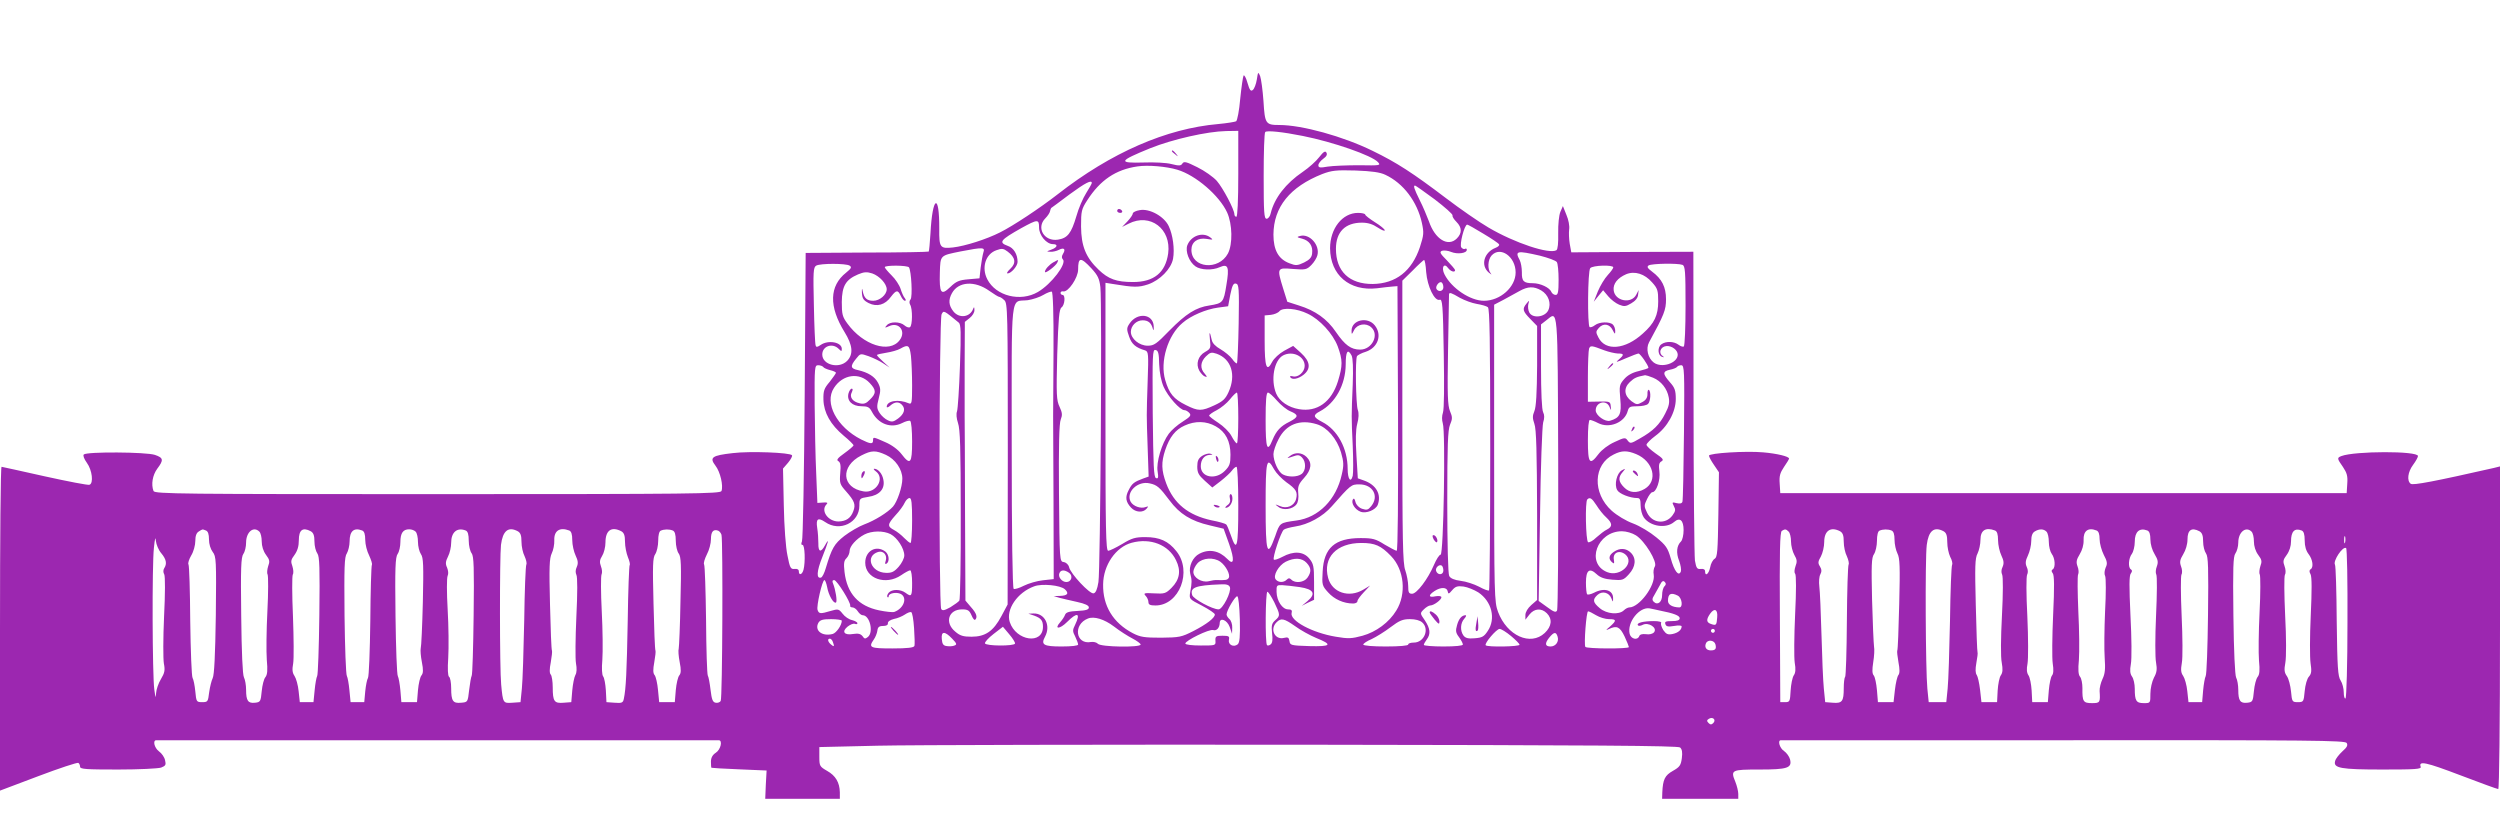 <?xml version="1.0" standalone="no"?>
<!DOCTYPE svg PUBLIC "-//W3C//DTD SVG 20010904//EN"
 "http://www.w3.org/TR/2001/REC-SVG-20010904/DTD/svg10.dtd">
<svg version="1.0" xmlns="http://www.w3.org/2000/svg"
 width="1280pt" height="418pt" viewBox="0 0 1280 418"
 preserveAspectRatio="xMidYMid meet">
<g transform="translate(0,418) scale(0.1,-0.1)"
fill="#9c27b0" stroke="none">
<path d="M6435 3773 c-4 -24 -13 -48 -21 -54 -10 -8 -16 -1 -27 37 -7 26 -17
43 -20 37 -3 -5 -11 -59 -17 -118 -5 -60 -15 -112 -21 -116 -6 -3 -47 -10 -91
-14 -266 -23 -549 -146 -823 -360 -90 -70 -227 -161 -295 -195 -69 -35 -179
-70 -241 -77 -66 -7 -71 -1 -70 95 1 188 -35 170 -45 -23 -3 -49 -7 -91 -9
-93 -2 -2 -144 -5 -317 -5 l-313 -2 -5 -730 c-3 -401 -9 -738 -14 -747 -5 -12
-4 -18 3 -18 12 0 15 -89 5 -127 -7 -26 -24 -31 -24 -8 0 9 -8 14 -22 12 -20
-2 -24 6 -36 68 -9 41 -17 149 -19 258 l-4 188 26 30 c14 17 23 34 20 38 -8
14 -217 22 -304 11 -106 -12 -120 -22 -88 -64 25 -32 41 -103 31 -130 -6 -14
-144 -16 -1454 -16 -1311 0 -1448 1 -1454 16 -13 34 -5 81 19 114 34 45 32 56
-12 71 -45 15 -349 17 -364 2 -5 -5 1 -22 16 -43 27 -37 35 -105 13 -112 -7
-3 -110 17 -228 43 -118 27 -218 48 -222 49 -5 0 -8 -373 -8 -829 l0 -829 196
74 c108 41 200 71 205 68 5 -3 9 -12 9 -20 0 -12 32 -14 194 -14 108 0 207 5
221 10 23 9 26 14 20 38 -3 15 -17 35 -31 45 -24 18 -33 57 -14 57 6 0 654 0
1440 0 787 0 1435 0 1440 0 21 0 10 -48 -15 -64 -17 -11 -25 -26 -25 -46 0
-17 1 -31 3 -31 1 -1 65 -5 142 -8 l140 -6 -4 -72 -3 -73 191 0 191 0 0 33
c-1 51 -22 86 -65 110 -38 22 -40 25 -40 72 l0 50 300 7 c165 4 1153 6 2196 5
1478 -2 1899 -5 1911 -14 10 -9 13 -24 9 -55 -5 -37 -11 -45 -46 -65 -41 -23
-51 -44 -54 -110 l-1 -33 195 0 195 0 0 25 c0 14 -7 42 -15 62 -25 61 -21 63
123 63 144 0 168 8 157 52 -4 15 -18 34 -31 43 -22 14 -34 55 -16 55 4 0 655
0 1447 0 1277 1 1441 -1 1450 -14 7 -12 2 -22 -22 -43 -17 -16 -34 -37 -37
-49 -11 -37 28 -44 244 -44 167 0 198 2 194 14 -12 32 26 24 202 -43 102 -39
190 -71 195 -71 5 0 9 326 9 826 l0 826 -32 -8 c-300 -68 -414 -90 -425 -81
-21 15 -15 61 12 97 14 19 25 39 25 45 0 27 -324 26 -392 0 -23 -9 -23 -12 8
-56 20 -30 25 -46 22 -85 l-3 -49 -1450 0 -1450 0 -3 49 c-3 39 2 55 22 85 14
20 26 40 26 43 0 11 -62 26 -133 32 -88 8 -277 -4 -277 -17 0 -6 12 -28 26
-48 l25 -37 -3 -217 c-3 -188 -5 -218 -19 -226 -9 -5 -20 -25 -23 -44 -7 -34
-26 -49 -26 -20 0 9 -8 14 -22 12 -19 -2 -23 4 -30 43 -3 25 -7 391 -7 813
l-1 768 -312 -1 -313 -2 -8 44 c-4 24 -5 57 -3 73 3 17 -3 50 -14 75 l-18 45
-13 -30 c-7 -17 -12 -64 -11 -109 1 -50 -2 -82 -9 -87 -36 -22 -214 37 -348
116 -48 28 -146 96 -217 150 -170 129 -253 183 -377 243 -151 74 -361 132
-477 132 -70 0 -74 6 -81 122 -4 57 -12 114 -17 128 -10 24 -11 23 -17 -17z
m-95 -483 c0 -140 -4 -220 -10 -220 -5 0 -10 6 -10 13 0 24 -58 134 -90 171
-18 20 -63 52 -100 70 -56 28 -68 31 -76 19 -7 -12 -17 -13 -56 -3 -26 7 -89
10 -142 8 -134 -4 -129 7 33 73 115 46 291 86 389 88 l62 1 0 -220z m330 194
c156 -31 354 -100 385 -134 16 -17 12 -18 -97 -16 -62 0 -134 -3 -160 -7 -39
-7 -48 -6 -48 7 0 8 11 23 25 33 17 12 22 22 16 32 -6 10 -15 4 -37 -24 -15
-20 -53 -54 -84 -75 -87 -59 -145 -134 -164 -212 -3 -16 -13 -28 -21 -28 -13
0 -15 32 -15 218 0 120 3 222 8 226 8 9 87 1 192 -20z m-642 -173 c94 -28 215
-132 255 -219 27 -60 29 -162 4 -210 -48 -89 -187 -75 -187 19 0 40 32 63 77
56 35 -6 36 -5 19 8 -39 29 -98 8 -117 -41 -11 -31 9 -85 42 -108 27 -19 87
-21 124 -4 43 19 50 2 34 -92 -14 -89 -18 -93 -87 -104 -69 -10 -120 -43 -203
-127 -68 -70 -80 -79 -113 -79 -43 0 -86 36 -86 71 0 31 28 59 60 59 29 0 45
-13 53 -45 3 -11 5 -4 4 15 -3 64 -85 72 -124 13 -15 -22 -15 -30 -2 -66 13
-39 34 -57 82 -71 17 -6 18 -17 13 -158 -6 -187 -6 -162 0 -340 l5 -148 -28
-10 c-46 -17 -57 -25 -74 -59 -19 -36 -16 -60 12 -90 23 -25 61 -27 79 -6 11
13 10 14 -4 9 -25 -10 -64 4 -77 27 -26 49 36 109 98 94 37 -8 50 -19 101 -87
51 -69 110 -106 206 -128 l71 -17 28 -78 c29 -82 25 -113 -9 -77 -42 43 -93
53 -143 27 -34 -17 -56 -65 -47 -102 9 -33 9 -46 0 -94 -6 -36 -6 -36 60 -70
36 -19 66 -39 66 -45 0 -18 -42 -50 -110 -85 -61 -31 -72 -33 -165 -34 -86 0
-106 3 -145 23 -101 53 -154 140 -152 250 1 99 65 191 146 213 96 26 189 -10
227 -89 27 -54 19 -100 -23 -142 -29 -29 -36 -31 -89 -28 -52 3 -56 1 -43 -13
8 -8 14 -23 14 -32 0 -13 9 -17 36 -17 122 0 190 175 107 278 -41 52 -86 72
-159 72 -51 0 -69 -5 -118 -35 -32 -19 -65 -35 -72 -35 -12 0 -14 110 -14 686
l0 686 38 -6 c109 -18 131 -18 180 -2 61 21 118 79 128 131 9 49 -1 123 -22
167 -23 50 -99 92 -149 82 -19 -3 -35 -11 -35 -17 0 -6 -12 -24 -27 -40 l-28
-29 34 17 c110 56 219 -27 202 -153 -14 -98 -73 -146 -180 -146 -85 0 -126 15
-176 63 -66 63 -89 121 -90 221 0 79 2 89 32 135 66 103 146 157 257 173 53 8
147 0 204 -17z m1065 -26 c92 -43 163 -137 187 -246 11 -51 10 -62 -10 -124
-41 -123 -123 -187 -241 -189 -120 -1 -189 64 -189 180 0 86 47 134 133 134
31 0 56 -8 81 -25 20 -13 36 -20 36 -14 0 5 -22 24 -50 41 -27 17 -50 35 -50
39 0 5 -17 9 -37 9 -80 0 -143 -80 -143 -181 1 -137 99 -221 240 -205 30 4 66
8 80 9 l25 2 3 -677 c1 -419 -1 -678 -7 -678 -5 0 -33 15 -62 32 -46 29 -61
33 -123 33 -131 0 -188 -50 -194 -171 -4 -68 -3 -73 28 -107 31 -35 79 -57
128 -57 12 0 22 5 22 12 0 7 15 27 33 46 l32 34 -35 -21 c-73 -44 -160 -15
-180 60 -28 104 43 179 170 179 70 0 100 -13 152 -67 68 -70 80 -194 27 -279
-37 -61 -104 -110 -173 -129 -55 -15 -73 -16 -137 -5 -120 20 -236 82 -226
122 4 13 -1 18 -18 18 -29 0 -58 43 -59 89 -1 34 1 36 29 35 17 -1 57 -5 90
-10 72 -11 84 -34 39 -72 l-29 -24 31 16 32 15 0 91 c0 82 -3 94 -25 121 -30
36 -80 39 -137 8 -21 -11 -41 -18 -44 -14 -8 8 36 141 51 153 6 5 32 12 57 16
68 10 143 51 189 104 97 110 99 112 141 112 69 0 102 -60 61 -111 -16 -20 -23
-22 -47 -14 -17 6 -30 20 -34 35 -4 16 -8 21 -13 13 -11 -18 10 -52 39 -63 29
-11 77 9 88 35 20 54 -8 103 -71 125 l-31 11 -7 117 c-5 79 -4 131 4 162 8 29
9 55 3 71 -10 28 -14 260 -4 276 4 5 24 16 45 22 62 21 85 86 46 135 -37 47
-119 28 -119 -27 0 -21 1 -21 13 3 16 31 61 39 88 14 42 -38 4 -114 -57 -114
-47 0 -78 23 -124 90 -45 67 -106 110 -190 136 l-59 19 -21 67 c-33 107 -32
108 49 101 65 -5 71 -4 95 20 14 14 28 37 31 50 14 52 -40 112 -88 99 -19 -5
-18 -7 10 -14 37 -10 56 -37 51 -76 -2 -20 -13 -32 -41 -46 -34 -16 -42 -17
-75 -4 -56 21 -82 67 -82 147 1 141 84 244 250 310 48 18 70 21 170 18 83 -3
126 -9 153 -22z m-1503 -42 c0 -3 -13 -27 -29 -52 -16 -25 -39 -78 -50 -118
-26 -88 -45 -112 -94 -120 -71 -11 -113 61 -65 109 12 12 23 29 24 36 2 8 4
15 6 17 2 1 44 32 93 69 82 60 115 77 115 59z m1756 -84 c52 -40 93 -76 91
-82 -2 -6 7 -20 20 -33 29 -29 29 -58 2 -85 -45 -45 -112 -4 -143 88 -10 26
-30 75 -47 108 -29 59 -34 75 -24 75 3 0 48 -32 101 -71z m-2026 -144 c0 -40
38 -85 71 -85 28 0 23 -17 -8 -28 -26 -10 -27 -10 -5 -11 13 -1 32 4 44 10 25
13 36 4 21 -20 -8 -13 -8 -22 -1 -29 21 -21 -58 -126 -128 -167 -89 -52 -215
-21 -259 65 -31 60 -9 130 47 149 27 10 36 9 57 -7 40 -30 45 -59 14 -88 -14
-13 -21 -24 -14 -24 18 0 51 38 51 59 0 39 -20 72 -50 82 -49 18 -39 30 69 91
84 46 91 47 91 3z m2274 -31 c42 -25 78 -49 81 -55 4 -5 -5 -13 -18 -18 -59
-23 -78 -90 -34 -127 12 -10 16 -12 10 -4 -18 20 -16 70 4 92 45 49 123 -6
123 -87 0 -75 -79 -145 -162 -145 -70 0 -166 64 -202 135 -18 35 -3 62 18 33
13 -18 36 -25 36 -11 0 4 -19 26 -42 50 -35 35 -39 43 -25 49 10 3 31 1 47 -6
32 -13 80 -7 80 11 0 6 -4 8 -9 5 -5 -3 -13 0 -19 7 -11 13 16 117 30 117 4 0
41 -21 82 -46z m-2559 -96 c-4 -13 -10 -48 -14 -78 l-6 -55 -57 -5 c-48 -4
-63 -11 -93 -40 -47 -45 -56 -32 -53 74 3 91 0 87 108 109 114 22 124 21 115
-5z m2849 -17 c43 -11 82 -25 87 -33 5 -7 9 -48 9 -90 0 -63 -3 -78 -15 -78
-9 0 -18 7 -22 15 -8 22 -56 45 -95 45 -47 0 -57 10 -56 56 0 23 -5 50 -11 62
-26 48 -15 50 103 23z m-2296 -65 c33 -36 41 -53 46 -97 9 -83 0 -1447 -10
-1509 -6 -38 -14 -56 -25 -58 -20 -4 -117 100 -125 133 -3 14 -15 25 -27 27
-22 3 -22 3 -25 353 -2 244 1 358 9 377 9 23 8 35 -6 65 -16 34 -17 60 -12
268 6 188 10 232 22 241 17 12 21 64 5 64 -5 0 -10 5 -10 10 0 6 6 10 14 8 25
-5 76 70 76 112 0 64 13 65 68 6z m1714 -19 c6 -74 43 -150 69 -142 14 5 17
-23 21 -272 3 -168 2 -288 -4 -305 -6 -18 -6 -38 -1 -55 15 -42 4 -673 -11
-673 -7 0 -22 -24 -34 -52 -31 -73 -88 -148 -112 -148 -17 0 -20 7 -20 39 0
21 -7 58 -15 81 -13 36 -15 148 -15 763 l0 720 53 52 c28 29 55 53 58 54 4 0
9 -27 11 -62z m-2952 33 c12 -8 9 -14 -18 -36 -86 -68 -89 -173 -8 -304 42
-68 46 -113 14 -147 -41 -43 -128 -22 -128 32 0 43 52 61 84 29 14 -14 16 -14
16 0 0 34 -69 47 -108 20 -18 -12 -23 -13 -26 -2 -3 7 -7 100 -9 206 -4 171
-3 193 12 202 21 12 152 12 171 0z m4264 4 c14 -5 16 -33 16 -209 0 -112 -4
-206 -9 -209 -4 -3 -17 1 -27 9 -24 18 -65 19 -88 2 -21 -15 -18 -58 4 -64 12
-4 12 -3 2 5 -22 15 -10 47 19 50 28 3 59 -20 59 -44 0 -43 -82 -71 -123 -40
-30 23 -41 71 -24 103 78 143 87 166 87 221 0 62 -21 104 -71 141 -24 18 -28
25 -18 32 16 10 149 12 173 3z m-3960 -13 c12 -19 19 -151 8 -164 -7 -8 -7
-18 -2 -27 13 -21 12 -107 -1 -115 -5 -4 -18 0 -28 9 -22 20 -75 21 -91 0 -12
-13 -10 -14 12 -4 51 24 89 -27 54 -72 -52 -69 -187 -25 -267 85 -26 35 -29
48 -29 111 1 82 20 114 83 141 31 13 45 14 73 5 37 -13 74 -53 74 -81 0 -28
-36 -59 -69 -59 -32 0 -47 13 -54 50 -3 17 -5 14 -4 -10 2 -29 8 -38 35 -52
42 -21 84 -9 114 33 27 35 35 36 50 4 6 -14 16 -25 21 -25 6 0 6 5 0 13 -6 6
-16 28 -22 48 -6 19 -27 51 -46 69 -19 19 -35 38 -35 42 0 11 117 10 124 -1z
m3606 0 c0 -5 -13 -23 -28 -39 -16 -17 -39 -55 -51 -84 l-21 -53 24 30 24 29
26 -31 c14 -17 39 -36 56 -43 25 -10 34 -10 62 7 21 12 34 28 35 44 l3 24 -12
-23 c-25 -50 -110 -34 -116 22 -4 33 20 63 64 82 44 18 95 2 133 -42 28 -31
31 -42 31 -97 0 -71 -19 -112 -79 -165 -90 -82 -191 -91 -227 -20 -14 27 -14
31 2 49 23 26 55 21 71 -11 11 -22 13 -23 13 -5 0 12 -5 26 -12 33 -16 16 -69
15 -92 -3 -10 -8 -22 -12 -27 -10 -12 8 -10 287 3 302 12 15 118 18 118 4z
m-870 -102 c0 -20 -24 -26 -35 -9 -8 13 14 42 26 34 5 -3 9 -14 9 -25z m-2325
-18 c24 -17 47 -31 51 -31 4 0 16 -7 26 -17 17 -15 18 -53 18 -787 l-1 -771
-32 -60 c-41 -77 -82 -105 -153 -105 -42 0 -59 5 -83 26 -56 46 -35 114 35
114 29 0 37 -5 48 -30 7 -17 15 -27 19 -23 13 13 7 33 -22 65 l-28 33 -2 450
c-1 248 -1 470 -2 495 0 25 0 143 0 263 l1 219 25 20 c14 11 25 29 24 41 0 15
-2 17 -6 7 -16 -45 -72 -52 -102 -14 -24 31 -26 59 -7 93 33 60 117 65 191 12z
m1277 -166 c-2 -110 -6 -202 -9 -205 -2 -3 -14 7 -24 22 -11 15 -38 37 -60 50
-25 14 -42 31 -45 48 -10 46 -14 46 -9 0 5 -42 3 -46 -25 -62 -36 -20 -49 -62
-29 -97 8 -13 21 -27 29 -29 12 -4 11 -1 -2 15 -25 27 -22 60 6 88 22 21 28
23 55 14 76 -27 101 -109 61 -197 -16 -35 -29 -47 -72 -67 -67 -31 -82 -31
-146 1 -63 31 -86 59 -106 128 -28 94 13 230 89 293 42 37 121 70 181 78 l52
7 11 59 c10 48 16 60 29 57 15 -3 17 -22 14 -203z m1549 168 c37 -22 53 -66
36 -102 -17 -35 -80 -43 -97 -11 -6 11 -8 31 -5 43 6 21 6 21 -9 3 -23 -28
-20 -39 19 -79 l35 -36 0 -203 c-1 -140 -5 -212 -14 -233 -10 -24 -10 -36 0
-65 10 -26 13 -145 14 -468 l0 -434 -30 -26 c-18 -16 -30 -36 -30 -51 l0 -24
21 27 c25 31 61 34 89 6 29 -29 25 -67 -11 -101 -73 -68 -193 -14 -239 108
-19 52 -20 79 -20 813 l0 760 48 25 c26 14 63 34 82 45 43 24 73 25 111 3z
m-2497 -309 c-1 -164 -2 -315 -2 -334 0 -19 1 -215 2 -435 l1 -400 -55 -6
c-30 -3 -74 -16 -98 -28 -23 -12 -47 -19 -52 -16 -6 4 -10 275 -10 730 0 817
-9 737 82 748 26 4 62 16 80 27 18 11 38 18 43 17 6 -2 10 -111 9 -303z m2081
271 c24 -13 62 -27 86 -31 24 -4 50 -11 57 -17 9 -7 12 -165 12 -727 0 -394
-3 -719 -6 -723 -3 -3 -26 5 -51 19 -25 13 -67 27 -94 30 -33 4 -53 13 -59 25
-6 10 -10 166 -10 379 0 292 3 367 14 395 13 31 13 39 0 70 -12 29 -14 84 -10
313 3 152 5 280 5 285 1 12 12 8 56 -18z m-780 -81 c62 -29 129 -102 154 -167
26 -71 26 -98 1 -180 -33 -105 -106 -158 -199 -142 -54 9 -100 40 -117 80 -29
70 -11 170 35 195 49 26 111 -4 111 -53 0 -31 -33 -61 -60 -54 -11 3 -18 1
-14 -4 9 -15 40 -10 68 12 39 31 35 68 -13 112 l-40 36 -46 -25 c-25 -14 -52
-39 -61 -56 -29 -56 -39 -29 -39 108 l0 129 32 3 c17 2 37 10 44 19 17 20 89
14 144 -13z m-1786 -46 c11 -9 12 -49 6 -222 -4 -116 -11 -220 -15 -232 -5
-13 -3 -36 5 -60 11 -31 14 -129 14 -469 1 -236 -3 -435 -7 -440 -4 -6 -25
-21 -46 -34 -31 -17 -41 -19 -47 -9 -13 20 -11 1485 2 1509 11 21 10 21 88
-43z m3069 -716 c1 -409 -1 -750 -6 -758 -6 -11 -16 -8 -51 18 l-43 31 7 441
c3 243 11 455 16 473 7 22 7 38 0 52 -7 12 -11 102 -11 235 l0 215 27 21 c61
48 58 88 61 -728z m-3314 546 c3 -29 6 -97 6 -152 0 -90 -2 -97 -17 -91 -52
23 -113 13 -113 -18 0 -5 8 -3 18 6 23 21 46 22 62 2 17 -20 9 -45 -22 -68
-23 -17 -32 -19 -52 -9 -14 6 -33 23 -42 37 -15 23 -16 33 -5 75 11 41 10 53
-3 79 -17 33 -51 54 -103 66 -39 8 -41 20 -10 58 22 28 22 28 65 13 24 -9 58
-25 75 -37 l32 -21 -32 29 c-18 16 -33 32 -33 35 0 3 21 8 48 12 26 4 58 13
72 21 40 23 47 18 54 -37z m3551 28 c22 -8 52 -15 68 -16 33 0 34 -6 5 -31
-19 -16 -13 -15 35 6 32 14 62 25 66 25 9 0 51 -61 51 -73 0 -3 -22 -10 -50
-17 -34 -8 -58 -22 -75 -42 -24 -28 -25 -35 -19 -102 7 -76 -2 -95 -52 -110
-25 -8 -74 27 -74 53 0 42 54 56 70 19 10 -23 10 -23 7 2 -2 24 -5 25 -59 24
l-58 -1 0 128 c0 70 3 135 6 144 7 17 11 17 79 -9z m-2280 -71 c2 -45 10 -86
23 -116 22 -50 84 -119 106 -119 8 0 19 -7 26 -15 10 -12 4 -19 -35 -44 -26
-16 -58 -44 -71 -62 -36 -49 -65 -147 -57 -193 5 -31 3 -38 -8 -34 -12 4 -14
62 -17 332 -2 305 -1 327 14 324 14 -2 18 -16 19 -73z m985 45 c7 -14 9 -65 6
-148 -7 -166 -7 -165 0 -315 3 -71 3 -140 0 -153 -10 -39 -26 -17 -26 35 0
105 -52 201 -131 241 -46 24 -48 35 -11 54 79 42 131 136 132 239 0 68 10 84
30 47z m-2705 -59 c3 -5 19 -12 35 -16 17 -4 30 -10 30 -14 0 -3 -15 -24 -32
-46 -29 -34 -33 -46 -32 -92 2 -66 36 -127 104 -184 28 -23 50 -45 50 -49 0
-4 -21 -22 -46 -40 -35 -25 -43 -35 -32 -41 11 -6 14 -22 10 -62 -4 -51 -2
-57 30 -93 43 -49 50 -67 37 -101 -13 -36 -37 -52 -76 -53 -54 0 -93 56 -61
88 8 8 4 11 -18 9 l-29 -2 -6 150 c-4 83 -7 241 -8 353 -1 194 0 202 18 202
11 0 22 -4 26 -9z m4407 -333 c-2 -189 -5 -349 -8 -357 -3 -9 -13 -11 -30 -7
-23 6 -24 5 -14 -15 10 -18 9 -26 -7 -48 -36 -48 -104 -40 -130 14 -16 33 -16
37 0 70 9 19 21 35 27 35 21 0 42 63 36 106 -4 34 -2 45 11 52 13 8 7 15 -31
41 -25 18 -46 37 -46 44 1 7 21 27 45 45 62 45 105 122 105 189 0 44 -5 58
-30 86 -38 43 -38 56 0 64 17 3 33 10 36 14 3 5 13 9 22 9 16 0 17 -26 14
-342z m-4169 251 c34 -36 34 -53 1 -85 -19 -20 -31 -24 -52 -19 -37 8 -54 32
-41 56 6 13 6 19 0 19 -6 0 -13 -11 -17 -25 -9 -37 19 -65 67 -65 32 0 41 -5
53 -28 33 -63 97 -87 155 -58 17 9 36 14 41 11 6 -3 10 -51 10 -106 0 -113 -9
-123 -55 -63 -17 22 -49 46 -82 60 -63 28 -63 28 -63 9 0 -20 -13 -19 -61 5
-125 64 -190 187 -139 264 45 70 131 81 183 25z m4011 27 c41 -17 72 -56 80
-101 5 -26 1 -46 -18 -82 -28 -56 -62 -90 -130 -128 -46 -27 -49 -27 -62 -11
-12 17 -16 17 -67 -7 -32 -14 -66 -40 -82 -61 -46 -61 -55 -50 -55 69 0 67 4
105 10 105 6 0 25 -7 42 -16 58 -30 137 3 152 62 6 21 12 24 49 24 24 0 48 5
55 12 13 13 16 64 4 72 -4 2 -8 -7 -7 -22 0 -18 -8 -31 -27 -41 -25 -14 -29
-14 -55 5 -38 29 -41 67 -8 98 23 22 36 27 78 35 4 0 22 -5 41 -13z m-2124
-206 c0 -71 -3 -130 -7 -130 -5 0 -17 17 -28 38 -11 21 -41 50 -67 67 -26 17
-47 33 -47 37 -1 4 17 17 39 28 21 11 52 36 67 55 15 19 31 35 36 35 4 0 7
-58 7 -130z m198 89 c20 -23 51 -48 69 -55 43 -18 42 -29 -4 -53 -47 -23 -68
-46 -88 -94 -27 -66 -35 -44 -35 103 0 99 3 140 12 140 6 0 27 -19 46 -41z
m-313 -132 c50 -28 75 -76 75 -145 0 -46 -4 -58 -29 -83 -48 -48 -123 -33
-123 24 0 34 18 57 46 58 17 1 18 2 3 6 -10 3 -29 -3 -42 -11 -19 -13 -25 -25
-25 -55 0 -31 7 -44 38 -72 l39 -35 43 33 c24 19 50 43 57 53 8 11 18 20 24
20 5 0 9 -82 9 -201 0 -213 -7 -241 -39 -147 -9 26 -19 50 -23 53 -4 4 -37 14
-75 21 -119 26 -193 85 -232 189 -25 67 -26 108 -5 171 22 66 52 104 99 125
54 25 111 24 160 -4z m517 11 c53 -16 103 -74 124 -144 14 -49 15 -66 4 -113
-28 -129 -119 -221 -232 -236 -87 -12 -85 -11 -109 -80 -41 -114 -49 -90 -49
155 0 234 5 257 44 186 10 -18 38 -47 62 -65 50 -35 59 -50 50 -86 -9 -35 -48
-52 -83 -36 -27 11 -27 10 -8 -4 24 -20 74 -13 93 13 8 10 12 33 9 57 -3 34 1
46 30 78 38 42 42 78 13 107 -24 24 -59 26 -86 5 -17 -13 -16 -13 13 -3 28 10
35 10 49 -4 22 -22 21 -68 -2 -85 -22 -16 -68 -17 -96 -2 -23 12 -48 67 -48
104 0 14 11 48 26 76 38 76 108 104 196 77z m-2206 -157 c48 -22 84 -74 84
-122 0 -42 -26 -118 -48 -143 -27 -30 -93 -71 -147 -91 -27 -10 -73 -37 -102
-59 -52 -41 -64 -62 -95 -165 -7 -25 -18 -46 -24 -48 -25 -8 -23 32 6 104 32
81 38 104 14 61 -21 -39 -35 -35 -34 10 0 20 -2 56 -6 80 -7 46 4 54 41 29 75
-52 175 -3 175 84 0 37 1 38 45 45 58 8 87 41 78 87 -5 31 -27 57 -47 57 -5 0
-2 -6 8 -13 49 -36 2 -114 -62 -103 -113 18 -121 129 -12 184 53 27 73 27 126
3z m3841 4 c89 -37 113 -137 44 -178 -41 -24 -78 -21 -106 8 -29 29 -31 51 -7
78 16 19 16 20 -4 9 -26 -14 -40 -73 -24 -101 10 -19 65 -41 103 -41 13 0 17
-8 17 -38 0 -21 7 -48 16 -61 33 -47 115 -59 156 -23 29 25 48 8 48 -42 0 -25
-6 -51 -13 -58 -23 -22 -26 -59 -10 -99 8 -22 12 -46 9 -55 -11 -28 -34 2 -52
68 -15 52 -24 66 -74 107 -31 26 -84 58 -119 71 -36 13 -82 41 -109 65 -100
90 -95 237 10 288 41 21 69 21 115 2z m-3707 -340 c0 -63 -4 -115 -8 -115 -5
0 -19 12 -33 26 -13 14 -36 32 -51 40 -36 19 -35 29 7 76 20 21 41 50 47 64 6
13 17 24 25 24 10 0 13 -26 13 -115z m3504 78 c13 -21 35 -49 50 -62 32 -30
33 -47 4 -62 -13 -6 -37 -25 -55 -41 -17 -17 -36 -27 -42 -24 -12 8 -16 208
-4 219 13 13 23 7 47 -30z m-7120 -129 c11 -4 16 -19 16 -46 0 -24 8 -49 19
-64 18 -23 19 -41 16 -324 -3 -205 -8 -306 -16 -322 -6 -12 -14 -44 -18 -72
-6 -49 -7 -51 -36 -51 -29 0 -30 2 -35 55 -3 30 -9 61 -14 69 -5 8 -10 139
-12 292 -1 153 -5 283 -9 289 -4 6 3 27 14 46 12 19 21 53 21 74 0 27 6 42 18
49 21 13 17 12 36 5z m274 -6 c7 -7 12 -29 12 -50 0 -24 8 -50 22 -69 19 -25
20 -34 11 -58 -5 -16 -7 -35 -3 -42 4 -8 4 -93 -1 -189 -5 -96 -6 -208 -3
-248 5 -54 3 -76 -7 -89 -8 -9 -16 -41 -19 -72 -5 -53 -7 -56 -34 -59 -36 -4
-46 10 -46 66 0 24 -5 52 -11 64 -7 13 -12 128 -14 316 -3 244 -1 299 11 316
8 11 14 37 14 58 0 54 38 86 68 56z m263 2 c14 -8 19 -22 19 -53 0 -23 7 -50
15 -61 11 -15 13 -72 10 -317 -2 -164 -7 -304 -11 -310 -4 -7 -10 -40 -13 -73
l-6 -61 -35 0 -35 0 -6 56 c-3 31 -13 66 -21 78 -11 16 -13 32 -7 64 4 23 3
132 -1 241 -5 110 -5 206 -1 214 5 8 3 27 -2 43 -9 24 -8 33 11 58 15 21 22
44 22 75 0 53 20 68 61 46z m263 4 c11 -4 16 -19 16 -48 0 -23 9 -59 20 -80
10 -22 17 -43 14 -48 -3 -5 -7 -134 -8 -287 -2 -153 -7 -285 -12 -292 -5 -8
-11 -39 -14 -69 l-5 -55 -35 0 -35 0 -6 61 c-3 33 -9 66 -13 73 -5 7 -10 146
-12 309 -2 247 -1 301 12 319 7 12 14 40 14 61 0 53 22 72 64 56z m274 -6 c7
-7 12 -30 12 -53 0 -22 7 -50 15 -62 13 -18 14 -56 10 -245 -3 -123 -8 -230
-11 -239 -2 -8 0 -39 6 -69 8 -40 7 -57 -2 -68 -7 -8 -15 -42 -18 -76 l-5 -61
-40 0 -40 0 -5 60 c-3 33 -9 66 -13 73 -5 6 -10 146 -12 309 -3 245 -1 300 11
317 8 11 14 39 14 61 0 46 14 65 45 65 12 0 26 -5 33 -12z m256 6 c11 -4 16
-20 16 -53 0 -25 7 -54 15 -64 11 -15 13 -73 10 -318 -2 -164 -6 -303 -10
-309 -3 -5 -9 -38 -13 -73 -7 -62 -7 -62 -41 -65 -42 -4 -51 8 -51 75 0 28 -5
55 -11 58 -6 5 -8 39 -4 98 3 51 2 162 -3 247 -5 85 -5 163 0 172 5 10 3 27
-3 42 -9 19 -8 31 5 57 9 17 16 49 16 70 0 54 30 80 74 63z m267 -4 c14 -8 19
-21 19 -54 0 -24 7 -57 16 -74 8 -18 12 -36 9 -42 -4 -6 -9 -135 -11 -288 -3
-152 -8 -308 -12 -347 l-7 -70 -42 -3 c-47 -3 -48 -3 -57 93 -8 78 -8 654 -1
715 9 72 37 96 86 70z m263 4 c11 -4 16 -19 16 -50 0 -24 8 -59 17 -78 13 -27
14 -41 6 -59 -7 -15 -7 -29 -2 -40 6 -10 6 -93 0 -214 -5 -109 -6 -217 -2
-239 5 -26 4 -49 -3 -60 -6 -11 -13 -46 -16 -79 l-5 -60 -39 -3 c-48 -4 -56 6
-56 79 0 30 -5 60 -10 65 -7 7 -7 28 0 63 5 29 8 56 6 60 -3 3 -7 110 -10 237
-5 192 -3 236 9 261 8 16 14 46 13 67 -2 49 28 68 76 50z m267 -4 c14 -8 19
-21 19 -54 0 -24 7 -59 15 -79 8 -19 12 -37 9 -40 -3 -3 -8 -130 -10 -284 -5
-265 -9 -349 -20 -401 -4 -20 -10 -23 -47 -20 l-42 3 -3 60 c-2 32 -8 65 -14
72 -6 8 -8 40 -4 85 3 40 2 152 -3 248 -5 96 -5 181 -1 189 4 7 3 26 -3 41 -8
22 -7 33 6 54 9 14 17 45 17 69 0 62 31 83 81 57z m263 4 c11 -4 16 -20 16
-53 0 -25 7 -55 15 -65 12 -16 14 -58 9 -245 -2 -124 -7 -233 -9 -242 -3 -8
-1 -39 5 -69 8 -40 7 -57 -2 -68 -7 -8 -15 -42 -18 -76 l-5 -61 -40 0 -40 0
-6 62 c-3 34 -11 68 -17 76 -9 10 -9 29 -2 67 5 28 8 55 6 59 -3 4 -7 112 -10
240 -5 197 -4 236 9 254 8 12 15 43 15 68 0 29 5 49 13 52 18 8 43 8 61 1z
m250 -22 c8 -29 5 -838 -4 -851 -4 -7 -16 -11 -26 -9 -15 3 -20 16 -26 66 -4
34 -10 67 -14 73 -4 7 -8 135 -9 285 -2 150 -6 277 -10 284 -4 6 3 29 14 51
12 22 21 57 21 78 0 39 12 53 37 44 7 -3 14 -12 17 -21z m5464 16 c7 -7 12
-30 12 -51 0 -21 8 -52 17 -68 14 -24 15 -35 6 -58 -6 -18 -7 -33 -2 -38 6 -6
6 -89 0 -209 -5 -109 -6 -220 -2 -247 6 -33 4 -53 -5 -65 -7 -11 -14 -45 -16
-78 -3 -55 -4 -59 -28 -59 l-25 0 -2 434 c-2 337 0 437 10 443 16 10 21 10 35
-4z m263 2 c14 -8 19 -21 19 -54 0 -24 7 -57 16 -74 8 -18 12 -37 9 -42 -4 -6
-8 -137 -9 -290 -1 -154 -5 -282 -9 -286 -4 -4 -7 -30 -7 -58 0 -67 -8 -78
-56 -74 l-39 3 -7 70 c-4 39 -9 162 -12 275 -3 113 -8 224 -11 247 -3 24 -1
51 5 62 8 15 7 26 -2 41 -11 17 -10 25 5 51 9 17 17 50 17 74 0 58 33 80 81
55z m263 4 c11 -4 16 -19 16 -48 0 -22 7 -54 15 -70 12 -23 14 -66 9 -259 -3
-127 -7 -235 -10 -238 -2 -4 1 -31 6 -59 7 -37 7 -57 0 -66 -6 -7 -14 -41 -18
-76 l-7 -63 -40 0 -40 0 -5 61 c-3 34 -10 67 -16 75 -9 10 -9 30 -3 69 5 30 7
66 4 80 -2 14 -7 121 -10 238 -4 180 -3 217 10 235 8 12 15 43 15 68 0 29 5
49 13 52 18 8 43 8 61 1z m267 -4 c14 -8 19 -21 19 -56 0 -25 7 -58 15 -75 9
-16 13 -34 10 -40 -4 -5 -9 -134 -11 -287 -3 -152 -8 -308 -12 -347 l-7 -70
-45 0 -45 0 -7 70 c-9 91 -12 664 -3 735 9 72 37 96 86 70z m263 4 c11 -4 16
-19 16 -50 0 -24 8 -59 17 -78 13 -27 14 -41 6 -59 -7 -14 -7 -29 -2 -39 5
-10 5 -96 -1 -210 -6 -114 -7 -213 -1 -241 6 -34 5 -51 -5 -65 -7 -10 -14 -45
-16 -78 l-3 -59 -40 0 -40 0 -7 63 c-4 35 -12 69 -17 76 -7 9 -8 29 -2 62 5
27 8 51 6 54 -2 3 -6 112 -9 242 -5 198 -4 240 9 264 8 16 15 48 15 71 0 48
27 65 74 47z m264 -6 c7 -7 12 -30 12 -53 0 -23 7 -50 15 -61 17 -22 20 -70 5
-79 -8 -5 -7 -11 0 -20 8 -10 9 -68 2 -214 -5 -110 -6 -221 -2 -248 5 -32 4
-53 -4 -62 -6 -8 -13 -41 -16 -75 l-5 -61 -40 0 -40 0 -3 59 c-2 33 -9 68 -16
78 -9 13 -11 31 -5 61 4 23 4 131 -1 241 -6 114 -6 205 -1 214 5 9 5 25 -2 39
-8 18 -7 32 6 59 9 19 17 52 17 74 0 27 6 42 18 49 23 14 45 14 60 -1z m256 6
c11 -4 16 -19 16 -45 0 -21 10 -57 21 -79 18 -34 20 -46 10 -66 -6 -15 -8 -32
-3 -42 5 -9 5 -91 0 -182 -4 -91 -5 -198 -2 -238 4 -57 2 -81 -11 -108 -9 -19
-16 -47 -15 -62 4 -59 2 -62 -39 -62 -45 0 -50 8 -49 77 0 24 -5 49 -12 58 -9
10 -11 36 -6 87 3 40 2 152 -3 248 -4 96 -5 181 -1 189 4 7 3 26 -3 41 -8 22
-6 34 11 62 13 21 21 49 20 72 -2 48 23 67 66 50z m260 0 c11 -4 16 -19 16
-46 0 -24 9 -55 22 -76 17 -28 19 -40 11 -62 -6 -15 -7 -34 -3 -41 5 -8 4
-103 -1 -211 -5 -108 -5 -216 0 -240 6 -35 4 -51 -11 -78 -10 -20 -18 -55 -18
-82 0 -48 0 -48 -34 -48 -39 0 -46 12 -46 74 0 23 -6 51 -14 62 -10 14 -12 31
-6 64 5 25 4 136 -2 248 -7 150 -7 206 2 216 7 10 8 16 0 21 -15 9 -12 57 5
79 8 11 15 39 15 62 0 52 24 73 64 58z m267 -4 c14 -8 19 -22 19 -53 0 -23 7
-50 15 -61 11 -15 13 -72 10 -317 -2 -164 -7 -304 -12 -311 -4 -7 -10 -40 -13
-73 l-5 -60 -35 0 -35 0 -6 56 c-3 31 -13 66 -21 78 -12 17 -13 32 -7 67 5 25
4 132 -1 241 -5 108 -5 203 -1 211 5 8 4 27 -2 42 -8 22 -6 34 11 62 13 21 22
52 22 76 0 49 21 63 61 42z m267 -2 c7 -7 12 -29 12 -50 0 -24 8 -50 22 -69
19 -25 20 -34 11 -58 -5 -16 -7 -35 -3 -42 4 -8 4 -95 -1 -194 -5 -99 -6 -210
-3 -247 5 -50 3 -72 -7 -84 -8 -10 -16 -42 -19 -73 -5 -53 -7 -56 -34 -59 -36
-4 -46 10 -46 66 0 24 -5 52 -11 63 -6 12 -12 135 -14 318 -3 245 -1 302 10
317 8 11 15 36 15 56 0 54 39 85 68 56z m256 6 c11 -4 16 -19 16 -51 0 -30 7
-53 20 -70 21 -27 27 -68 10 -78 -7 -4 -7 -13 0 -25 7 -13 7 -83 1 -212 -5
-106 -5 -215 -1 -243 6 -40 5 -54 -8 -69 -10 -10 -19 -43 -22 -75 -5 -54 -6
-56 -35 -56 -29 0 -30 2 -35 55 -3 30 -12 65 -21 78 -13 18 -15 32 -8 69 5 27
5 129 -1 241 -5 107 -6 202 -1 210 5 8 4 27 -2 43 -9 24 -8 33 11 58 14 19 22
45 22 69 0 51 18 70 54 56z m-7224 -19 c34 -18 70 -73 70 -109 0 -14 -13 -40
-29 -58 -23 -26 -36 -32 -65 -31 -77 2 -108 86 -40 107 27 8 48 -16 39 -45 -5
-14 -4 -19 4 -15 17 11 13 47 -6 62 -47 35 -103 4 -103 -57 0 -81 105 -118
184 -64 20 14 41 25 46 25 6 0 10 -29 10 -65 0 -69 -3 -73 -34 -50 -26 19 -70
19 -86 0 -7 -9 -10 -18 -6 -22 3 -3 6 -2 6 4 0 16 40 23 62 12 35 -19 16 -74
-33 -92 -9 -3 -44 1 -78 8 -106 22 -164 86 -177 196 -5 44 -3 59 10 71 9 9 16
26 16 37 0 24 34 62 75 84 38 20 98 21 135 2z m3816 -6 c45 -28 111 -136 97
-159 -6 -9 -9 -28 -6 -42 10 -55 -74 -168 -125 -168 -7 0 -20 -7 -28 -15 -25
-24 -88 -19 -123 11 -36 30 -38 44 -12 68 24 22 59 13 71 -17 8 -21 9 -21 9
-2 2 44 -45 58 -98 30 -16 -8 -31 -11 -35 -8 -3 4 -6 30 -6 60 0 64 18 78 55
43 18 -17 41 -25 80 -28 51 -4 57 -3 85 28 35 38 39 81 10 110 -24 24 -57 26
-88 4 -25 -17 -28 -36 -8 -53 11 -9 12 -7 9 13 -7 36 27 52 58 28 52 -43 -25
-119 -93 -91 -110 45 -51 209 76 209 22 0 53 -9 72 -21z m-7550 -92 c25 -30
30 -53 15 -76 -6 -9 -6 -22 0 -32 5 -10 5 -96 -1 -216 -5 -109 -5 -217 -1
-240 7 -35 4 -48 -15 -80 -13 -21 -24 -54 -25 -73 -1 -28 -3 -24 -9 20 -10 72
-12 635 -2 725 5 49 8 60 10 36 2 -19 14 -48 28 -64z m11181 56 c-3 -10 -5 -4
-5 12 0 17 2 24 5 18 2 -7 2 -21 0 -30z m12 -414 c0 -209 -5 -382 -10 -385 -5
-3 -9 11 -9 31 0 20 -7 47 -16 61 -14 21 -17 65 -20 304 -1 154 -5 284 -9 289
-11 19 40 96 57 85 5 -3 8 -165 7 -385z m-5771 315 c28 -20 53 -67 43 -83 -7
-11 -15 -12 -61 -11 -8 1 -27 -2 -42 -6 -35 -8 -78 18 -78 48 0 12 10 32 22
45 26 27 82 31 116 7z m442 -6 c24 -26 25 -46 4 -76 -17 -24 -62 -30 -82 -10
-9 9 -15 9 -24 0 -16 -16 -43 -15 -56 1 -16 19 14 72 51 91 45 22 83 20 107
-6z m700 -39 c0 -23 -28 -26 -37 -3 -6 16 15 37 29 28 4 -3 8 -14 8 -25z
m-1916 -12 c21 -15 12 -47 -14 -47 -23 0 -44 26 -36 45 7 18 26 19 50 2z
m-1239 -73 c7 -41 33 -86 45 -79 8 5 -2 66 -15 98 -5 11 -3 17 6 17 14 0 86
-116 82 -131 -2 -5 4 -9 12 -9 8 0 20 -9 27 -20 7 -11 18 -20 25 -20 36 0 57
-86 27 -111 -14 -11 -18 -11 -28 4 -10 12 -22 15 -48 11 -46 -8 -60 12 -28 38
13 10 29 17 37 14 7 -3 13 -2 13 3 0 5 -12 12 -27 16 -16 3 -38 18 -49 33 -20
25 -23 25 -61 14 -53 -16 -60 -15 -67 5 -7 18 24 153 35 153 4 0 10 -16 14
-36z m4287 4 c-7 -7 -12 -27 -12 -45 0 -36 -23 -54 -43 -34 -9 9 -8 17 3 34 7
12 20 35 28 50 10 21 17 26 25 18 8 -8 8 -14 -1 -23z m-3070 -15 c23 -21 14
-33 -25 -34 l-32 -1 30 -9 c17 -4 57 -14 90 -21 41 -9 60 -18 60 -28 0 -11
-14 -16 -58 -18 -44 -2 -59 -7 -64 -20 -3 -9 -15 -27 -25 -38 -33 -37 -2 -36
35 1 53 53 71 47 42 -13 -14 -28 -14 -34 0 -61 8 -17 15 -35 15 -41 0 -6 -32
-10 -85 -10 -93 0 -107 9 -84 51 30 57 -2 120 -60 118 l-26 -1 30 -10 c35 -13
45 -25 45 -57 0 -93 -138 -73 -170 24 -21 64 39 152 125 183 39 15 134 6 157
-15z m845 11 c9 -24 -37 -114 -58 -114 -31 0 -129 53 -135 73 -12 39 17 50
144 55 31 2 44 -2 49 -14z m1272 -27 c69 -46 91 -135 48 -198 -19 -29 -29 -34
-67 -37 -33 -3 -47 1 -57 14 -18 25 -16 64 4 86 9 10 12 18 7 18 -20 0 -35
-18 -44 -51 -8 -28 -7 -39 10 -61 11 -15 20 -32 20 -38 0 -6 -37 -10 -100 -10
-55 0 -100 4 -100 8 0 5 7 17 15 28 21 28 18 56 -10 98 -25 36 -25 36 -5 56
11 11 26 20 33 20 18 0 57 29 57 42 0 6 -12 8 -30 5 -36 -8 -39 5 -5 27 32 21
63 20 67 -1 3 -16 6 -15 23 5 16 19 27 23 58 19 21 -3 55 -17 76 -30z m-1045
-50 c31 -65 32 -69 5 -93 -18 -16 -20 -27 -16 -66 4 -31 2 -50 -7 -57 -7 -6
-16 -8 -19 -4 -10 10 -8 273 2 273 5 0 20 -24 35 -53z m2067 33 c21 -12 27
-60 7 -60 -36 1 -58 14 -58 34 0 37 16 44 51 26z m-2243 -122 c2 -89 -1 -118
-11 -127 -21 -17 -50 -2 -45 23 4 18 0 21 -33 21 -33 0 -37 -3 -36 -25 2 -25
1 -25 -75 -25 -44 0 -79 4 -79 10 -2 14 123 76 143 69 17 -5 32 11 33 36 0 31
38 16 51 -20 l12 -35 1 31 c1 17 -6 37 -14 44 -8 7 -15 18 -15 24 0 20 45 96
55 93 6 -2 11 -53 13 -119z m2150 46 c72 -14 102 -26 102 -39 0 -11 -12 -15
-40 -15 -32 0 -38 -3 -33 -16 4 -12 14 -14 44 -9 22 4 39 3 39 -2 0 -18 -18
-33 -46 -39 -25 -5 -33 -1 -48 20 -9 15 -14 31 -11 36 4 6 -12 10 -37 10 -54
0 -90 -9 -82 -21 3 -5 14 -4 25 2 29 15 76 -15 58 -38 -8 -9 -24 -13 -42 -10
-18 2 -31 -1 -34 -10 -9 -23 -42 -15 -49 11 -15 59 50 141 103 131 13 -3 35
-7 51 -11z m294 -35 c-3 -40 -5 -43 -31 -34 -25 8 -26 23 -5 53 22 31 40 22
36 -19z m-4112 -55 c3 -43 4 -85 2 -91 -3 -9 -35 -13 -113 -13 -115 0 -124 4
-95 46 8 11 16 31 18 44 2 19 9 25 29 25 17 0 26 5 25 14 -1 9 12 17 31 22 18
3 43 14 55 22 13 9 28 15 33 13 6 -1 12 -38 15 -82z m3492 66 c18 -11 48 -20
66 -20 39 0 40 -7 5 -38 -22 -18 -23 -21 -6 -13 41 20 57 12 81 -38 12 -26 22
-51 22 -54 0 -10 -218 -9 -223 1 -8 12 5 182 14 182 5 0 23 -9 41 -20z m-2468
-58 c28 -22 71 -49 94 -61 23 -12 42 -26 42 -31 0 -16 -205 -13 -219 4 -6 7
-22 11 -35 9 -79 -15 -93 90 -16 120 31 13 84 -3 134 -41z m-1394 30 c0 -23
-28 -63 -47 -68 -54 -14 -94 18 -73 57 9 15 22 19 65 19 30 0 55 -4 55 -8z
m2321 -28 c27 -20 76 -47 107 -60 87 -35 79 -45 -35 -42 -93 3 -98 4 -101 26
-3 18 -8 21 -28 16 -47 -12 -74 45 -38 80 23 23 38 20 95 -20z m651 19 c38
-34 10 -103 -43 -103 -16 0 -29 -4 -29 -10 0 -6 -45 -10 -115 -10 -66 0 -115
4 -115 10 0 5 19 18 43 28 23 11 67 38 97 61 45 34 62 41 99 41 27 0 51 -6 63
-17z m-2085 -108 c-5 -14 -149 -13 -154 1 -2 6 18 28 44 48 l48 37 32 -38 c18
-21 31 -42 30 -48z m2539 39 c24 -20 44 -40 44 -45 0 -10 -163 -13 -173 -3 -9
9 55 84 71 84 8 0 34 -16 58 -36z m1044 26 c0 -5 -4 -10 -10 -10 -5 0 -10 5
-10 10 0 6 5 10 10 10 6 0 10 -4 10 -10z m-3905 -40 c23 -24 26 -30 12 -35 -8
-4 -26 -5 -39 -3 -18 2 -24 10 -26 36 -4 41 15 42 53 2z m3100 10 c8 -25 -10
-50 -36 -50 -28 0 -31 15 -8 44 25 31 36 33 44 6z m-3711 -26 c9 -24 7 -28 -9
-14 -17 14 -20 30 -6 30 5 0 12 -7 15 -16z m4519 -13 c6 -23 0 -31 -24 -31
-22 0 -33 16 -25 35 8 22 43 18 49 -4z m-11 -403 c-9 -9 -15 -9 -24 0 -10 10
-10 15 2 22 20 12 38 -6 22 -22z"/>
<path d="M6000 3406 c0 -2 8 -10 18 -17 15 -13 16 -12 3 4 -13 16 -21 21 -21
13z"/>
<path d="M5720 3100 c0 -5 7 -10 16 -10 8 0 12 5 9 10 -3 6 -10 10 -16 10 -5
0 -9 -4 -9 -10z"/>
<path d="M5395 2838 c-22 -12 -45 -37 -45 -50 0 -12 58 32 64 49 6 15 7 15
-19 1z"/>
<path d="M7340 1419 c7 -11 14 -18 17 -15 8 8 -5 36 -17 36 -7 0 -7 -6 0 -21z"/>
<path d="M8239 2303 c-13 -16 -12 -17 4 -4 16 13 21 21 13 21 -2 0 -10 -8 -17
-17z"/>
<path d="M8356 1983 c-6 -14 -5 -15 5 -6 7 7 10 15 7 18 -3 3 -9 -2 -12 -12z"/>
<path d="M6227 1829 c4 -13 8 -18 11 -10 2 7 -1 18 -6 23 -8 8 -9 4 -5 -13z"/>
<path d="M6297 1629 c4 -15 0 -27 -12 -35 -11 -8 -14 -14 -9 -14 17 0 34 23
34 47 0 13 -4 23 -9 23 -5 0 -7 -10 -4 -21z"/>
<path d="M6218 1588 c5 -5 16 -8 23 -6 8 3 3 7 -10 11 -17 4 -21 3 -13 -5z"/>
<path d="M4417 1763 c-4 -3 -7 -13 -7 -22 1 -13 3 -13 11 2 11 19 8 33 -4 20z"/>
<path d="M8360 1766 c0 -2 7 -9 15 -16 13 -11 14 -10 9 4 -5 14 -24 23 -24 12z"/>
<path d="M7320 1044 c0 -3 11 -19 25 -36 21 -25 25 -26 25 -10 0 10 -8 26 -18
35 -19 17 -32 22 -32 11z"/>
<path d="M7559 990 c-7 -35 -4 -48 7 -38 3 4 4 21 2 40 l-3 33 -6 -35z"/>
<path d="M4575 950 c10 -11 20 -20 23 -20 3 0 -3 9 -13 20 -10 11 -20 20 -23
20 -3 0 3 -9 13 -20z"/>
</g>
</svg>
